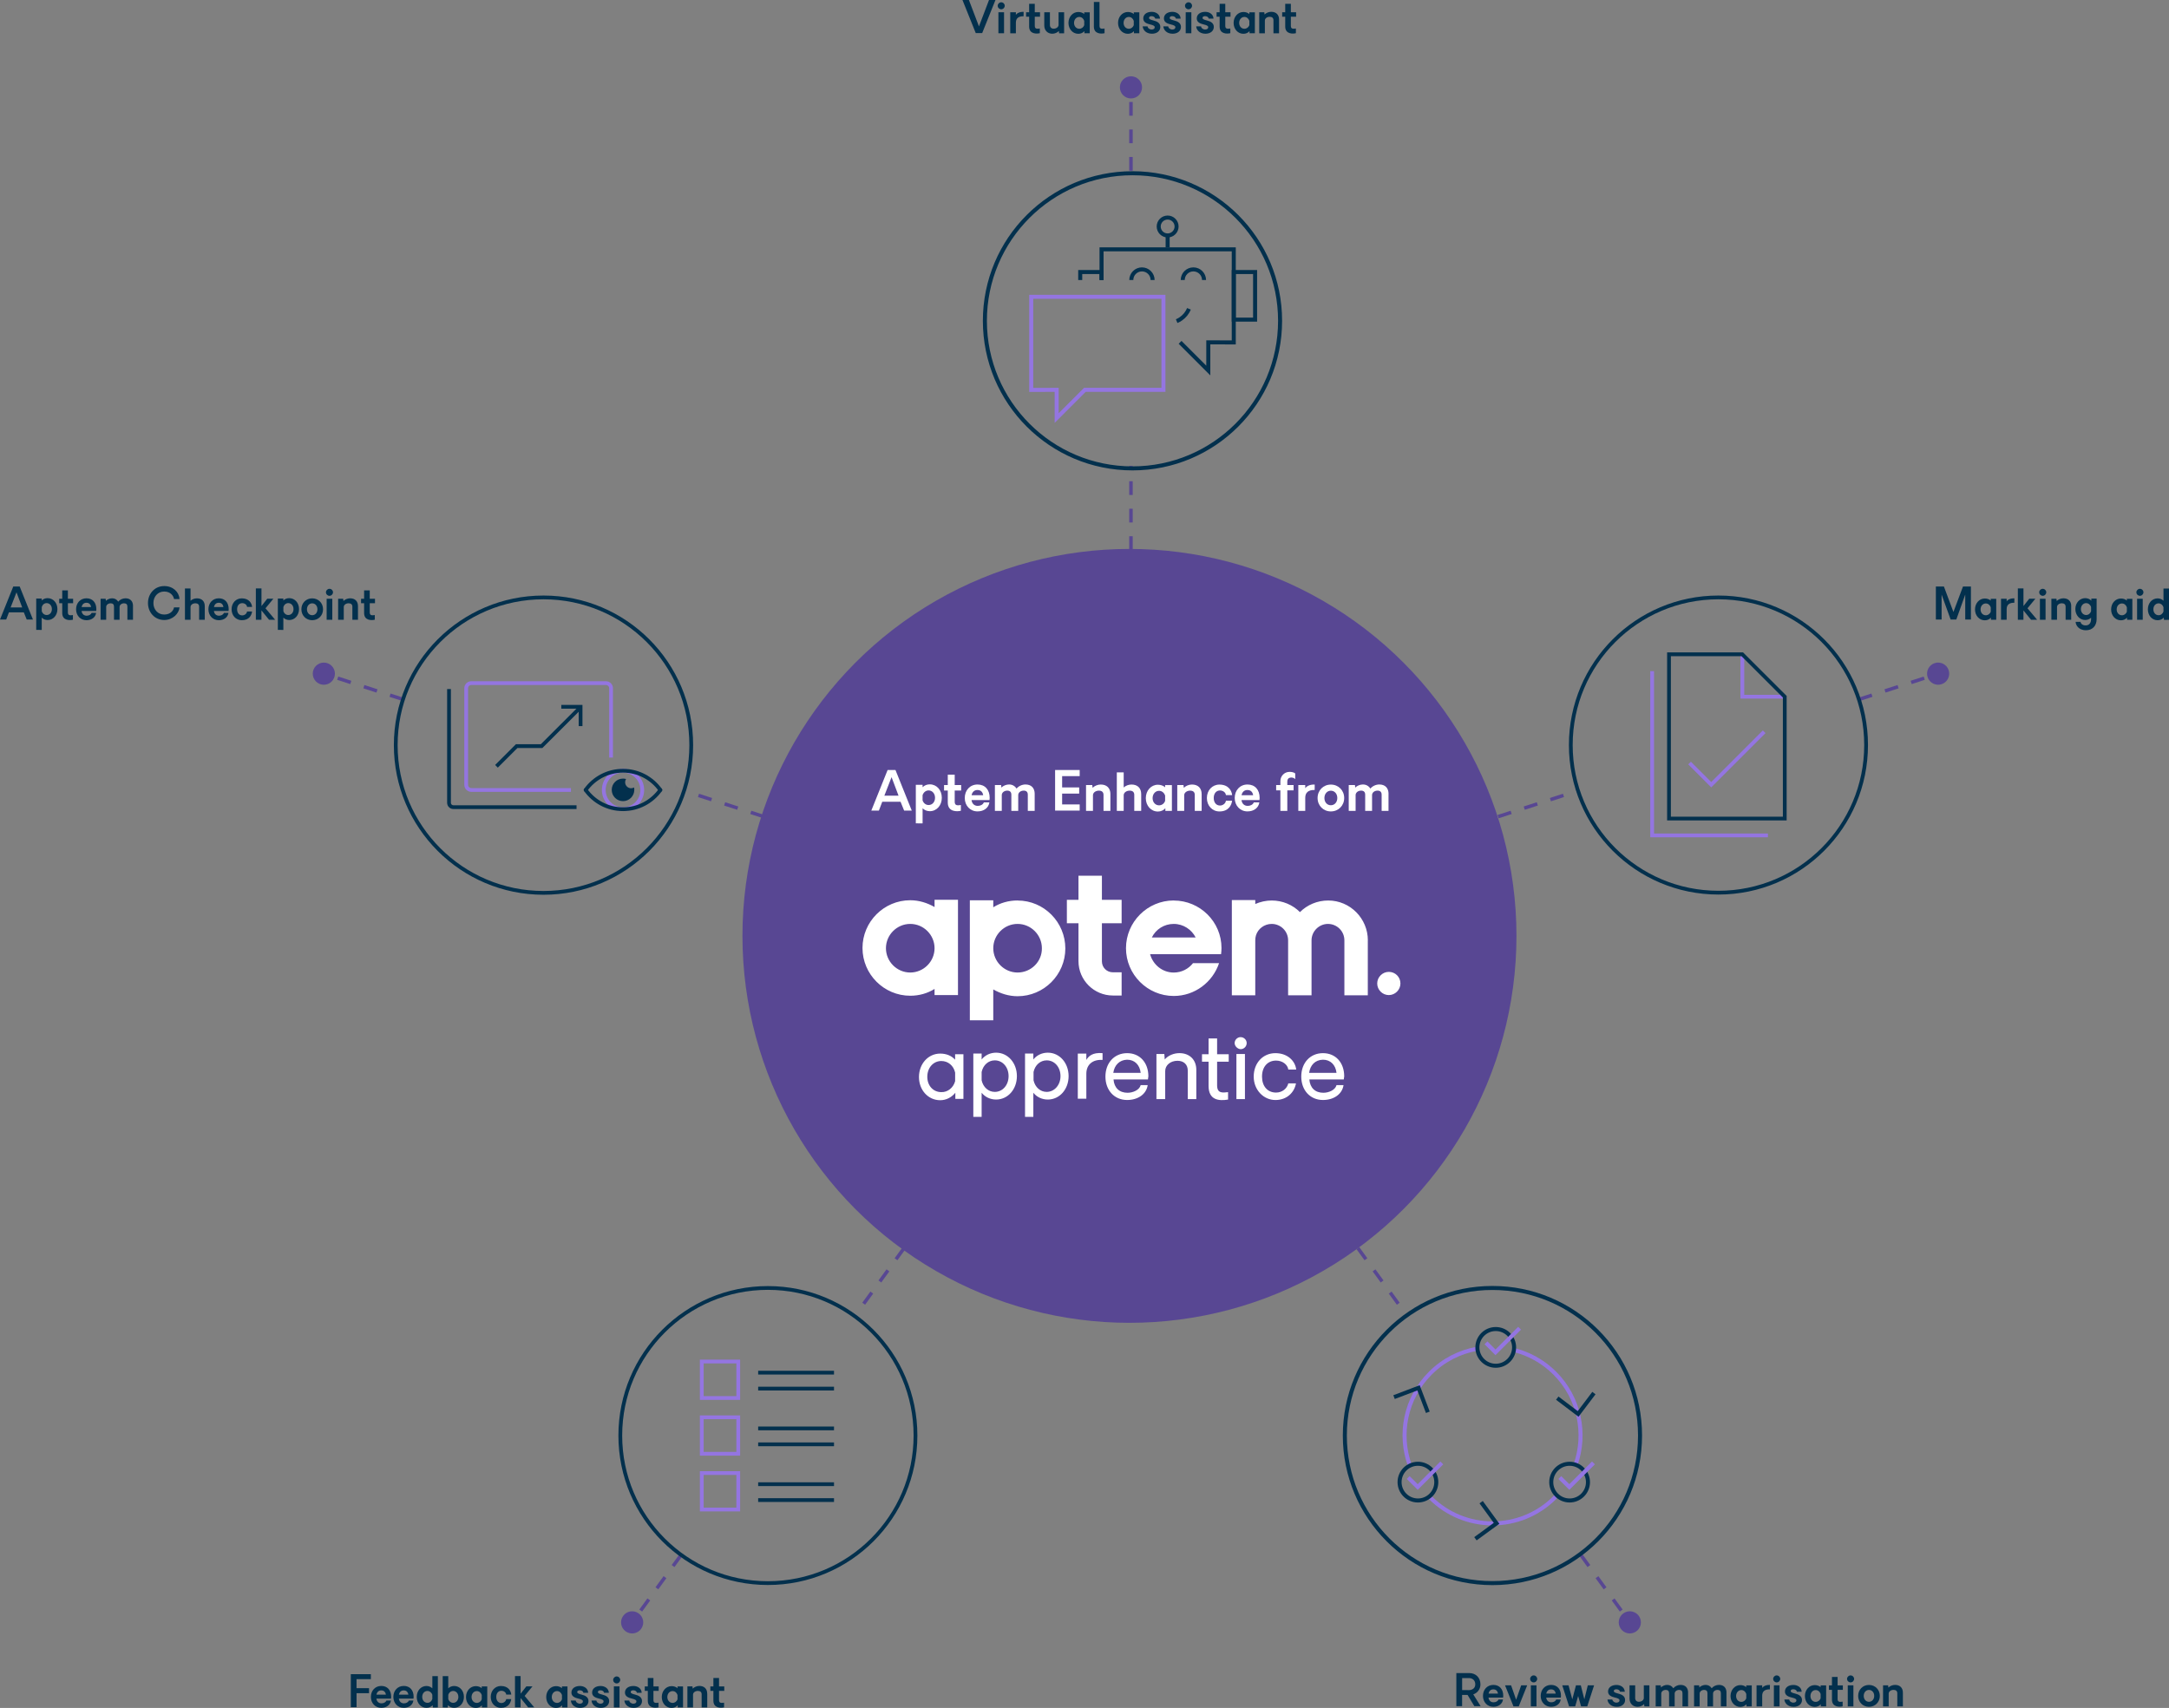 <svg xmlns="http://www.w3.org/2000/svg" id="_6._UNIQUE_FEATURES_DIAGRAM" viewBox="0 0 861.14 678.21"><rect x="0" y="0" width="861.14" height="678.21" fill="#808080" stroke="none"/><g style="isolation:isolate;"><path d="M389.95,13.13h-2.56l-5.27-13.13h2.56l3.99,10.48,3.99-10.48h2.56l-5.27,13.13Z" style="fill:#03304d;"></path><path d="M396.11,2.29c0-.75.63-1.38,1.4-1.38s1.4.63,1.4,1.38-.63,1.4-1.4,1.4-1.4-.63-1.4-1.4ZM398.63,4.86v8.35h-2.24V4.87h2.24Z" style="fill:#03304d;"></path><path d="M406.4,4.71l-.02,1.75c-2.03-.04-3.05.8-3.05,2.54v4.22h-2.24V4.87h2.24v1.03c.47-.7,1.54-1.24,3.06-1.19h0Z" style="fill:#03304d;"></path><path d="M412.83,11.32v1.86c-1.17.3-4.24.44-4.24-2.64v-3.9h-1.21v-1.77h1.21V1.52h2.24v3.34h2.08v1.77h-2.08v3.66c0,1.37,1.09,1.14,2,1.03Z" style="fill:#03304d;"></path><path d="M422.49,13.23h-2l-.11-.91c-.63.65-1.63,1.07-2.61,1.07-1.86,0-3.17-1.35-3.17-3.24v-5.29h2.24v5.02c0,.95.56,1.51,1.49,1.51,1.08,0,1.94-.67,1.94-1.51v-5.02h2.21v8.37h.01Z" style="fill:#03304d;"></path><path d="M432.65,13.21h-2.12v-.84c-.61.68-1.47,1.05-2.42,1.05-2.21,0-3.9-1.87-3.9-4.32s1.7-4.34,3.9-4.34c.94,0,1.75.3,2.35.82v-.7h2.19s0,8.33,0,8.33ZM430.46,9.97v-1.7c-.31-.95-1.07-1.54-1.96-1.54-1.19,0-2.08,1.01-2.08,2.36s.89,2.33,2.08,2.33c.89,0,1.66-.56,1.96-1.45Z" style="fill:#03304d;"></path><path d="M438.53,11.32v1.86c-1.17.3-4.24.44-4.24-2.64V.77h2.24v9.52c0,1.37,1.09,1.14,2,1.03Z" style="fill:#03304d;"></path><path d="M452.32,13.21h-2.12v-.84c-.61.68-1.47,1.05-2.41,1.05-2.21,0-3.9-1.87-3.9-4.32s1.7-4.34,3.9-4.34c.94,0,1.75.3,2.35.82v-.7h2.19v8.33h-.01ZM450.13,9.97v-1.7c-.32-.95-1.07-1.54-1.96-1.54-1.19,0-2.08,1.01-2.08,2.36s.89,2.33,2.08,2.33c.89,0,1.66-.56,1.96-1.45Z" style="fill:#03304d;"></path><path d="M453.69,10.48h1.91c.1.74.88,1.28,1.7,1.24.75-.04,1.15-.35,1.15-.93s-.75-.82-1.75-1.07c-1.28-.31-2.8-.8-2.8-2.4s1.38-2.62,3.36-2.62c1.56,0,3.19.86,3.29,2.7h-1.89c-.12-.65-.72-.93-1.33-.98-.7-.04-1.14.23-1.14.68,0,.58.77.75,1.77,1.03,1.38.35,2.71.98,2.71,2.56s-1.33,2.7-3.31,2.7c-2.42,0-3.61-1.59-3.68-2.91h.01Z" style="fill:#03304d;"></path><path d="M461.89,10.48h1.91c.1.74.88,1.28,1.7,1.24.75-.04,1.15-.35,1.15-.93s-.75-.82-1.75-1.07c-1.28-.31-2.8-.8-2.8-2.4s1.38-2.62,3.36-2.62c1.56,0,3.19.86,3.29,2.7h-1.89c-.12-.65-.72-.93-1.33-.98-.7-.04-1.14.23-1.14.68,0,.58.77.75,1.77,1.03,1.38.35,2.71.98,2.71,2.56s-1.33,2.7-3.31,2.7c-2.42,0-3.61-1.59-3.68-2.91h.01Z" style="fill:#03304d;"></path><path d="M470.47,2.29c0-.75.63-1.38,1.4-1.38s1.4.63,1.4,1.38-.63,1.4-1.4,1.4-1.4-.63-1.4-1.4ZM472.99,4.86v8.35h-2.24V4.87h2.24Z" style="fill:#03304d;"></path><path d="M474.93,10.48h1.91c.1.74.88,1.28,1.7,1.24.75-.04,1.15-.35,1.15-.93s-.75-.82-1.75-1.07c-1.28-.31-2.8-.8-2.8-2.4s1.38-2.62,3.36-2.62c1.56,0,3.19.86,3.29,2.7h-1.89c-.12-.65-.72-.93-1.33-.98-.7-.04-1.14.23-1.14.68,0,.58.77.75,1.77,1.03,1.38.35,2.71.98,2.71,2.56s-1.33,2.7-3.31,2.7c-2.42,0-3.61-1.59-3.68-2.91h.01Z" style="fill:#03304d;"></path><path d="M488.46,11.32v1.86c-1.17.3-4.24.44-4.24-2.64v-3.9h-1.21v-1.77h1.21V1.52h2.24v3.34h2.08v1.77h-2.08v3.66c0,1.37,1.08,1.14,2,1.03Z" style="fill:#03304d;"></path><path d="M498.21,13.21h-2.12v-.84c-.61.68-1.47,1.05-2.42,1.05-2.21,0-3.9-1.87-3.9-4.32s1.7-4.34,3.9-4.34c.95,0,1.75.3,2.35.82v-.7h2.19s0,8.33,0,8.33ZM496.02,9.97v-1.7c-.31-.95-1.07-1.54-1.96-1.54-1.19,0-2.08,1.01-2.08,2.36s.89,2.33,2.08,2.33c.89,0,1.66-.56,1.96-1.45Z" style="fill:#03304d;"></path><path d="M507.81,7.79v5.43h-2.22v-5.18c0-.89-.53-1.37-1.49-1.37-1.08,0-1.92.65-1.92,1.49v5.06h-2.24V4.87h2.01l.11.89c.65-.65,1.64-1.07,2.64-1.07,1.94,0,3.12,1.15,3.12,3.1h-.01Z" style="fill:#03304d;"></path><path d="M514.5,11.32v1.86c-1.17.3-4.24.44-4.24-2.64v-3.9h-1.21v-1.77h1.21V1.52h2.24v3.34h2.08v1.77h-2.08v3.66c0,1.37,1.09,1.14,2,1.03Z" style="fill:#03304d;"></path></g><circle cx="448.42" cy="371.63" r="153.65" style="fill:#584793;"></circle><path d="M404,357.57c-3.57,0-6.87.96-9.65,2.7v-2.78h-9.3v47.66h9.3v-12.26c2.87,1.65,6.17,2.7,9.65,2.7,10.44,0,18.96-8.52,18.96-18.96s-8.44-19.04-18.96-19.04v-.02ZM404,386.18c-5.3,0-9.65-4.35-9.65-9.65s4.35-9.65,9.65-9.65,9.65,4.35,9.65,9.65c.09,5.3-4.26,9.65-9.65,9.65ZM543.05,373.4v21.83h-9.3v-21.83c0-3.65-2.96-6.52-6.52-6.52s-6.52,2.96-6.52,6.52v21.83h-9.3v-21.83c0-3.65-2.96-6.52-6.52-6.52-2.87,0-5.48,1.91-6.26,4.61-.17.61-.26,1.22-.26,1.91v21.83h-9.3v-37.83h9.3v1.57c2-.87,4.26-1.39,6.52-1.39,4.35,0,8.35,1.74,11.22,4.61,2.87-2.87,6.87-4.61,11.22-4.61,8.7,0,15.74,7.13,15.74,15.83h-.02ZM371.04,360.18c-2.87-1.65-6.17-2.7-9.65-2.7-10.44,0-18.96,8.52-18.96,18.96s8.52,18.96,18.96,18.96c3.57,0,6.87-.96,9.65-2.7v2.43h9.3v-37.83h-9.3v2.87h0ZM361.39,386.18c-5.3,0-9.65-4.35-9.65-9.65s4.35-9.65,9.65-9.65,9.65,4.35,9.65,9.65-4.35,9.65-9.65,9.65ZM437.48,357.31h7.83v9.3h-7.83v15.13c0,2.43,1.91,4.35,4.35,4.35h3.48v9.22h-3.48c-7.48,0-13.65-6.09-13.65-13.65v-15.04h-4.61v-9.3h4.61v-9.57h9.3v9.57h0ZM466,357.57c-10.44,0-18.96,8.52-18.96,18.96s8.52,18.96,18.96,18.96c8.35,0,15.48-5.48,18-13.04h-10.35c-1.74,2.26-4.52,3.74-7.65,3.74-4.52,0-8.26-3.13-9.39-7.3h28.18c.09-.78.17-1.57.17-2.43,0-10.44-8.52-18.87-18.96-18.87v-.02ZM457.3,372.27c1.57-3.22,4.87-5.39,8.7-5.39s7.13,2.26,8.7,5.39h-17.4ZM556,390.53c0,2.52-2.09,4.61-4.61,4.61s-4.61-2.09-4.61-4.61,2.09-4.61,4.61-4.61,4.61,2,4.61,4.61ZM382.51,436.36h-3.22v-2.43c-1.48,1.83-3.65,2.96-6,2.96-4.78,0-8.44-4-8.44-9.22s3.65-9.3,8.44-9.3c2.43,0,4.52.87,5.91,2.43v-2.17h3.3v17.74h.01ZM379.21,429.32v-3.39c-.61-2.78-2.78-4.61-5.48-4.61-3.22,0-5.57,2.7-5.57,6.26s2.35,6.09,5.57,6.09c2.52.09,4.78-1.74,5.48-4.35ZM403.73,427.32c0,5.22-3.57,9.3-8.26,9.3-2.26,0-4.35-.96-5.74-2.7v9.57h-3.3v-25.13h3.3v2.35c1.39-1.74,3.48-2.7,5.74-2.7,4.7,0,8.26,4.09,8.26,9.3h0ZM400.43,427.32c0-3.57-2.35-6.26-5.48-6.26-2.52,0-4.61,1.83-5.22,4.61v3.3c.61,2.78,2.7,4.61,5.22,4.61,3.13,0,5.48-2.7,5.48-6.26h0ZM424.26,427.32c0,5.22-3.57,9.3-8.26,9.3-2.26,0-4.35-.96-5.74-2.7v9.57h-3.3v-25.13h3.3v2.35c1.39-1.74,3.48-2.7,5.74-2.7,4.7,0,8.26,4.09,8.26,9.3h0ZM421.04,427.32c0-3.57-2.35-6.26-5.48-6.26-2.52,0-4.61,1.83-5.22,4.61v3.3c.61,2.78,2.7,4.61,5.22,4.61,3.04,0,5.48-2.7,5.48-6.26h0ZM437.74,418.19v2.7c-3.91-.26-6.44,1.83-6.44,5.48v9.91h-3.39v-17.91h3.39v2.52c.87-1.48,2.43-3.04,6.44-2.7ZM455.74,428.63h-13.65c.26,3.39,2.35,5.3,5.57,5.3,2.09,0,4.7-1.04,5.22-3.04h2.78c-.52,3.57-3.83,5.91-8.17,5.91-5.04,0-8.61-3.83-8.61-9.3s3.57-9.3,8.61-9.3,8.44,3.74,8.44,9.22c-.09.35-.09.78-.17,1.22h-.02ZM442,426.02h10.87c-.35-3.13-2.35-5.22-5.39-5.22-3.04.09-5.04,2.17-5.48,5.22h0ZM474.96,424.8v11.65h-3.39v-11.31c0-2.43-1.57-3.91-4.09-3.91-2.78,0-4.87,1.74-4.87,4.09v11.13h-3.48v-17.91h3.13l.17,2.17c1.3-1.57,3.57-2.52,5.83-2.52,4,0,6.7,2.61,6.7,6.61ZM487.57,433.67v2.96c-3.57.61-7.74.26-7.74-5.39v-9.65h-2.61v-2.96h2.61v-6.26h3.39v6.26h4.61v2.96h-4.61v9.39c0,3.22,2.09,2.96,4.35,2.7h0ZM490.18,414.19c0-1.22,1.04-2.35,2.35-2.35s2.43,1.04,2.43,2.35-1.04,2.43-2.43,2.43c-1.22-.09-2.35-1.22-2.35-2.43ZM494.27,418.54v17.91h-3.39v-17.91h3.39ZM497.75,427.5c0-5.39,3.65-9.3,8.61-9.3s7.91,3.22,8.26,6.52h-3.13c-.26-2-2.35-3.57-4.87-3.57-3.39,0-5.57,2.52-5.57,6.35s2.17,6.35,5.57,6.35c2.43,0,4.35-1.57,4.87-3.65h3.04c-.61,3.48-3.48,6.61-8.17,6.61s-8.61-4-8.61-9.3h0ZM533.49,428.63h-13.65c.26,3.39,2.35,5.3,5.57,5.3,2.09,0,4.7-1.04,5.22-3.04h2.78c-.52,3.57-3.83,5.91-8.17,5.91-5.04,0-8.61-3.83-8.61-9.3s3.57-9.3,8.61-9.3,8.44,3.74,8.44,9.22c-.09.35-.09.78-.17,1.22h-.02ZM519.75,426.02h10.87c-.35-3.13-2.35-5.22-5.39-5.22-3.13.09-5.04,2.17-5.48,5.22Z" style="fill:#fff;"></path><line x1="449.02" y1="67.79" x2="449.02" y2="34.69" style="fill:none; stroke:#584793; stroke-dasharray:5.46 5.46; stroke-miterlimit:10; stroke-width:1.38px;"></line><line x1="449.02" y1="218.39" x2="449.02" y2="184.99" style="fill:none; stroke:#584793; stroke-dasharray:5.46 5.46; stroke-miterlimit:10; stroke-width:1.38px;"></line><circle cx="449.02" cy="34.69" r="4.4" style="fill:#584793;"></circle><line x1="160.05" y1="277.74" x2="128.57" y2="267.51" style="fill:none; stroke:#584793; stroke-dasharray:5.46 5.46; stroke-miterlimit:10; stroke-width:1.38px;"></line><line x1="303.28" y1="324.28" x2="271.51" y2="313.96" style="fill:none; stroke:#584793; stroke-dasharray:5.46 5.46; stroke-miterlimit:10; stroke-width:1.38px;"></line><circle cx="128.57" cy="267.51" r="4.4" style="fill:#584793;"></circle><line x1="738" y1="277.74" x2="769.48" y2="267.51" style="fill:none; stroke:#584793; stroke-dasharray:5.46 5.46; stroke-miterlimit:10; stroke-width:1.38px;"></line><line x1="594.77" y1="324.28" x2="626.53" y2="313.96" style="fill:none; stroke:#584793; stroke-dasharray:5.46 5.46; stroke-miterlimit:10; stroke-width:1.38px;"></line><circle cx="769.48" cy="267.5" r="4.4" transform="translate(-45 250.88) rotate(-18)" style="fill:#584793;"></circle><line x1="270.43" y1="617.45" x2="250.97" y2="644.23" style="fill:none; stroke:#584793; stroke-dasharray:5.46 5.46; stroke-miterlimit:10; stroke-width:1.38px;"></line><line x1="358.95" y1="495.61" x2="339.32" y2="522.63" style="fill:none; stroke:#584793; stroke-dasharray:5.46 5.46; stroke-miterlimit:10; stroke-width:1.38px;"></line><circle cx="250.98" cy="644.23" r="4.4" transform="translate(-417.74 468.61) rotate(-54)" style="fill:#584793;"></circle><line x1="627.62" y1="617.45" x2="647.07" y2="644.23" style="fill:none; stroke:#584793; stroke-dasharray:5.46 5.46; stroke-miterlimit:10; stroke-width:1.38px;"></line><line x1="539.1" y1="495.61" x2="558.73" y2="522.63" style="fill:none; stroke:#584793; stroke-dasharray:5.46 5.46; stroke-miterlimit:10; stroke-width:1.38px;"></line><circle cx="647.07" cy="644.23" r="4.4" style="fill:#584793;"></circle><g style="isolation:isolate;"><path d="M585.34,677.5l-2.68-4.45h-2.17v4.45h-2.29v-13.13h5.23c2.21,0,4.34,1.56,4.34,4.48,0,2.05-1.35,3.48-2.85,3.97l2.91,4.67h-2.49ZM585.71,668.82c0-1.73-1.28-2.47-2.5-2.47h-2.71v4.76l2.73.02c.96,0,2.49-.51,2.49-2.31h0Z" style="fill:#03304d;"></path><path d="M596.77,674.1h-5.81c.16,1.17.91,1.87,2.01,1.87.86,0,1.68-.38,1.96-1.12h1.8c-.26,1.77-1.77,2.91-3.83,2.91-2.38,0-4.13-1.84-4.13-4.34s1.7-4.36,4.13-4.36,3.92,1.7,3.92,4.32c0,.25-.02.47-.05.72h0ZM590.98,672.52h3.75c-.17-1.08-.8-1.68-1.84-1.68s-1.68.61-1.91,1.68Z" style="fill:#03304d;"></path><path d="M602.96,677.59h-2.08l-3.34-8.35h2.4l2,5.71,2-5.71h2.38l-3.34,8.35h-.02Z" style="fill:#03304d;"></path><path d="M607.5,666.67c0-.75.63-1.38,1.4-1.38s1.4.63,1.4,1.38-.63,1.4-1.4,1.4-1.4-.63-1.4-1.4ZM610.02,669.24v8.35h-2.24v-8.35h2.24Z" style="fill:#03304d;"></path><path d="M619.69,674.1h-5.81c.16,1.17.91,1.87,2.01,1.87.86,0,1.68-.38,1.96-1.12h1.8c-.26,1.77-1.77,2.91-3.83,2.91-2.38,0-4.13-1.84-4.13-4.34s1.7-4.36,4.13-4.36,3.92,1.7,3.92,4.32c0,.25-.02.47-.05.72h0ZM613.9,672.52h3.75c-.17-1.08-.81-1.68-1.84-1.68s-1.68.61-1.91,1.68Z" style="fill:#03304d;"></path><path d="M630.16,677.59h-2.43l-1.17-4.1-1.17,4.1h-2.43l-2.71-8.35h2.5l1.49,5.55,1.45-5.55h1.93l1.4,5.55,1.37-5.55h2.5l-2.71,8.35h-.02Z" style="fill:#03304d;"></path><path d="M638.21,674.86h1.91c.11.74.88,1.28,1.7,1.24.75-.04,1.16-.35,1.16-.93s-.75-.82-1.75-1.07c-1.28-.31-2.8-.8-2.8-2.4s1.38-2.62,3.36-2.62c1.56,0,3.19.86,3.29,2.7h-1.89c-.12-.65-.72-.93-1.33-.98-.7-.04-1.14.23-1.14.68,0,.58.77.75,1.77,1.03,1.38.35,2.71.98,2.71,2.56s-1.33,2.7-3.31,2.7c-2.42,0-3.61-1.59-3.68-2.91h0Z" style="fill:#03304d;"></path><path d="M654.85,677.6h-2l-.11-.91c-.63.65-1.63,1.07-2.61,1.07-1.86,0-3.17-1.35-3.17-3.24v-5.29h2.24v5.02c0,.95.56,1.51,1.49,1.51,1.08,0,1.94-.67,1.94-1.51v-5.02h2.21v8.37h0Z" style="fill:#03304d;"></path><path d="M670.2,672.11v5.48h-2.22v-5.23c0-.86-.46-1.31-1.31-1.31-1.01,0-1.79.63-1.79,1.45v5.09h-2.22v-5.23c0-.86-.46-1.31-1.31-1.31-1.01,0-1.79.65-1.79,1.45v5.09h-2.22v-8.35h2.01l.09.82c.59-.59,1.56-1,2.47-1,1.05,0,1.86.46,2.43,1.33.67-.81,1.77-1.33,2.89-1.33,1.87,0,2.98,1.14,2.98,3.04h-.01Z" style="fill:#03304d;"></path><path d="M685.44,672.11v5.48h-2.22v-5.23c0-.86-.46-1.31-1.31-1.31-1.02,0-1.79.63-1.79,1.45v5.09h-2.22v-5.23c0-.86-.46-1.31-1.31-1.31-1.01,0-1.79.65-1.79,1.45v5.09h-2.22v-8.35h2.01l.09.82c.59-.59,1.56-1,2.47-1,1.05,0,1.86.46,2.43,1.33.66-.81,1.77-1.33,2.89-1.33,1.87,0,2.98,1.14,2.98,3.04h-.01Z" style="fill:#03304d;"></path><path d="M695.5,677.59h-2.12v-.84c-.61.68-1.47,1.05-2.42,1.05-2.21,0-3.9-1.87-3.9-4.32s1.7-4.34,3.9-4.34c.94,0,1.75.3,2.34.82v-.7h2.19v8.33h0ZM693.31,674.35v-1.7c-.31-.95-1.07-1.54-1.96-1.54-1.19,0-2.08,1.01-2.08,2.36s.89,2.33,2.08,2.33c.89,0,1.66-.56,1.96-1.45Z" style="fill:#03304d;"></path><path d="M702.7,669.08l-.02,1.75c-2.03-.04-3.05.8-3.05,2.54v4.22h-2.24v-8.35h2.24v1.03c.47-.7,1.54-1.24,3.06-1.19h.01Z" style="fill:#03304d;"></path><path d="M703.99,666.67c0-.75.63-1.38,1.4-1.38s1.4.63,1.4,1.38-.63,1.4-1.4,1.4-1.4-.63-1.4-1.4ZM706.51,669.24v8.35h-2.24v-8.35h2.24Z" style="fill:#03304d;"></path><path d="M708.45,674.86h1.91c.1.74.88,1.28,1.7,1.24.75-.04,1.15-.35,1.15-.93s-.75-.82-1.75-1.07c-1.28-.31-2.8-.8-2.8-2.4s1.38-2.62,3.36-2.62c1.56,0,3.19.86,3.29,2.7h-1.89c-.12-.65-.72-.93-1.33-.98-.7-.04-1.14.23-1.14.68,0,.58.77.75,1.77,1.03,1.38.35,2.71.98,2.71,2.56s-1.33,2.7-3.31,2.7c-2.42,0-3.61-1.59-3.68-2.91h.01Z" style="fill:#03304d;"></path><path d="M725.02,677.59h-2.12v-.84c-.61.68-1.47,1.05-2.41,1.05-2.21,0-3.9-1.87-3.9-4.32s1.7-4.34,3.9-4.34c.94,0,1.75.3,2.34.82v-.7h2.19v8.33h0ZM722.83,674.35v-1.7c-.32-.95-1.07-1.54-1.96-1.54-1.19,0-2.08,1.01-2.08,2.36s.89,2.33,2.08,2.33c.89,0,1.66-.56,1.96-1.45Z" style="fill:#03304d;"></path><path d="M731.57,675.7v1.86c-1.17.3-4.24.44-4.24-2.64v-3.9h-1.21v-1.77h1.21v-3.34h2.24v3.34h2.08v1.77h-2.08v3.66c0,1.37,1.08,1.14,2,1.03h0Z" style="fill:#03304d;"></path><path d="M733.32,666.67c0-.75.63-1.38,1.4-1.38s1.4.63,1.4,1.38-.63,1.4-1.4,1.4-1.4-.63-1.4-1.4ZM735.84,669.24v8.35h-2.24v-8.35h2.24Z" style="fill:#03304d;"></path><path d="M737.73,673.42c0-2.47,1.84-4.34,4.29-4.34s4.31,1.87,4.31,4.34-1.85,4.34-4.31,4.34-4.29-1.87-4.29-4.34ZM744.1,673.42c0-1.37-.89-2.36-2.08-2.36s-2.08,1-2.08,2.36.88,2.35,2.08,2.35,2.08-1,2.08-2.35Z" style="fill:#03304d;"></path><path d="M755.49,672.16v5.43h-2.22v-5.18c0-.89-.52-1.37-1.49-1.37-1.09,0-1.93.65-1.93,1.49v5.06h-2.24v-8.35h2.01l.11.89c.65-.65,1.65-1.07,2.64-1.07,1.94,0,3.12,1.15,3.12,3.1h0Z" style="fill:#03304d;"></path></g><g style="isolation:isolate;"><path d="M141.56,670.35h4.95v2h-4.95v5.57h-2.28v-13.13h7.96v1.98h-5.69v3.59h0Z" style="fill:#03304d;"></path><path d="M155.25,674.51h-5.81c.16,1.17.91,1.87,2.01,1.87.86,0,1.68-.38,1.96-1.12h1.8c-.26,1.77-1.77,2.91-3.83,2.91-2.38,0-4.13-1.84-4.13-4.34s1.7-4.36,4.13-4.36,3.92,1.7,3.92,4.32c0,.25-.02.47-.05.72h0ZM149.46,672.93h3.75c-.17-1.08-.81-1.68-1.84-1.68s-1.68.61-1.91,1.68Z" style="fill:#03304d;"></path><path d="M164.17,674.51h-5.81c.16,1.17.91,1.87,2.01,1.87.86,0,1.68-.38,1.96-1.12h1.8c-.26,1.77-1.77,2.91-3.83,2.91-2.38,0-4.13-1.84-4.13-4.34s1.7-4.36,4.13-4.36,3.92,1.7,3.92,4.32c0,.25-.02.47-.05.72h0ZM158.38,672.93h3.75c-.17-1.08-.81-1.68-1.84-1.68s-1.68.61-1.91,1.68Z" style="fill:#03304d;"></path><path d="M173.83,678.01l-1.98.02-.1-.89c-.63.67-1.47,1.03-2.43,1.03-2.21,0-3.87-1.87-3.87-4.34s1.66-4.34,3.87-4.34c.89,0,1.7.33,2.33.93v-4.85h2.19v12.44h-.01ZM171.64,674.67v-1.68c-.3-.93-1.07-1.52-1.93-1.52-1.21,0-2.08,1-2.08,2.36s.88,2.35,2.08,2.35c.88,0,1.63-.58,1.93-1.51h0Z" style="fill:#03304d;"></path><path d="M184.19,673.83c0,2.47-1.66,4.34-3.89,4.34-.98,0-1.82-.37-2.47-1.05l-.07.91-2-.02v-12.44h2.21v4.85c.63-.61,1.44-.93,2.33-.93,2.22,0,3.89,1.85,3.89,4.34ZM181.98,673.83c0-1.37-.88-2.36-2.06-2.36-.89,0-1.66.61-1.94,1.54v1.65c.26.91,1.05,1.52,1.94,1.52,1.19,0,2.06-1,2.06-2.35h0Z" style="fill:#03304d;"></path><path d="M193.45,678h-2.12v-.84c-.61.68-1.47,1.05-2.42,1.05-2.21,0-3.9-1.87-3.9-4.32s1.7-4.34,3.9-4.34c.94,0,1.75.3,2.35.82v-.7h2.19v8.33h0ZM191.26,674.76v-1.7c-.31-.95-1.07-1.54-1.96-1.54-1.19,0-2.08,1.01-2.08,2.36s.89,2.33,2.08,2.33c.89,0,1.66-.56,1.96-1.45Z" style="fill:#03304d;"></path><path d="M194.83,673.83c0-2.49,1.73-4.34,4.04-4.34,3.01,0,3.99,2.06,4.11,3.41h-2.01c-.05-.84-.91-1.5-1.91-1.5-1.23,0-2.03.96-2.03,2.43s.81,2.43,2.03,2.43c.94,0,1.82-.7,1.91-1.56h2c-.18,1.45-1.12,3.47-4.08,3.47-2.33,0-4.06-1.86-4.06-4.34h0Z" style="fill:#03304d;"></path><path d="M204.47,665.55h2.22v7l2.29-2.91h2.43l-3.12,3.8,3.82,4.55h-2.42l-3.01-3.71v3.71h-2.22v-12.44h0Z" style="fill:#03304d;"></path><path d="M225.3,678h-2.12v-.84c-.61.68-1.47,1.05-2.42,1.05-2.21,0-3.9-1.87-3.9-4.32s1.7-4.34,3.9-4.34c.94,0,1.75.3,2.35.82v-.7h2.19v8.33h0ZM223.11,674.76v-1.7c-.31-.95-1.07-1.54-1.96-1.54-1.19,0-2.08,1.01-2.08,2.36s.89,2.33,2.08,2.33c.89,0,1.66-.56,1.96-1.45Z" style="fill:#03304d;"></path><path d="M226.66,675.27h1.91c.1.74.88,1.28,1.7,1.24.75-.04,1.15-.35,1.15-.93s-.75-.82-1.75-1.07c-1.28-.31-2.8-.8-2.8-2.4s1.38-2.62,3.36-2.62c1.56,0,3.19.86,3.29,2.7h-1.89c-.12-.65-.72-.93-1.33-.98-.7-.04-1.14.23-1.14.68,0,.58.77.75,1.77,1.03,1.38.35,2.71.98,2.71,2.56s-1.33,2.7-3.31,2.7c-2.42,0-3.61-1.59-3.68-2.91h0Z" style="fill:#03304d;"></path><path d="M234.87,675.27h1.91c.1.74.88,1.28,1.7,1.24.75-.04,1.15-.35,1.15-.93s-.75-.82-1.75-1.07c-1.28-.31-2.8-.8-2.8-2.4s1.38-2.62,3.36-2.62c1.56,0,3.19.86,3.29,2.7h-1.89c-.12-.65-.72-.93-1.33-.98-.7-.04-1.14.23-1.14.68,0,.58.77.75,1.77,1.03,1.38.35,2.71.98,2.71,2.56s-1.33,2.7-3.31,2.7c-2.42,0-3.61-1.59-3.68-2.91h0Z" style="fill:#03304d;"></path><path d="M243.44,667.08c0-.75.63-1.38,1.4-1.38s1.4.63,1.4,1.38-.63,1.4-1.4,1.4-1.4-.63-1.4-1.4ZM245.96,669.65v8.35h-2.24v-8.35h2.24Z" style="fill:#03304d;"></path><path d="M247.91,675.27h1.91c.1.74.88,1.28,1.7,1.24.75-.04,1.15-.35,1.15-.93s-.75-.82-1.75-1.07c-1.28-.31-2.8-.8-2.8-2.4s1.38-2.62,3.36-2.62c1.56,0,3.19.86,3.29,2.7h-1.89c-.12-.65-.72-.93-1.33-.98-.7-.04-1.14.23-1.14.68,0,.58.77.75,1.77,1.03,1.38.35,2.71.98,2.71,2.56s-1.33,2.7-3.31,2.7c-2.42,0-3.61-1.59-3.68-2.91h0Z" style="fill:#03304d;"></path><path d="M261.43,676.11v1.86c-1.17.3-4.24.44-4.24-2.64v-3.9h-1.21v-1.77h1.21v-3.34h2.24v3.34h2.08v1.77h-2.08v3.66c0,1.37,1.09,1.14,2,1.03h0Z" style="fill:#03304d;"></path><path d="M271.18,678h-2.12v-.84c-.61.68-1.47,1.05-2.42,1.05-2.21,0-3.9-1.87-3.9-4.32s1.7-4.34,3.9-4.34c.94,0,1.75.3,2.35.82v-.7h2.19v8.33h0ZM268.99,674.76v-1.7c-.31-.95-1.07-1.54-1.96-1.54-1.19,0-2.08,1.01-2.08,2.36s.89,2.33,2.08,2.33c.89,0,1.66-.56,1.96-1.45Z" style="fill:#03304d;"></path><path d="M280.79,672.57v5.43h-2.22v-5.18c0-.89-.52-1.37-1.49-1.37-1.08,0-1.93.65-1.93,1.49v5.06h-2.24v-8.35h2.01l.1.89c.65-.65,1.65-1.07,2.64-1.07,1.94,0,3.12,1.15,3.12,3.1h0Z" style="fill:#03304d;"></path><path d="M287.47,676.11v1.86c-1.17.3-4.24.44-4.24-2.64v-3.9h-1.21v-1.77h1.21v-3.34h2.24v3.34h2.08v1.77h-2.08v3.66c0,1.37,1.09,1.14,2,1.03h0Z" style="fill:#03304d;"></path></g><g style="isolation:isolate;"><path d="M3.54,243.17l-1.08,2.85H0l5.27-13.13h2.54l5.27,13.13h-2.47l-1.15-2.85H3.54ZM6.55,235.21l-2.33,5.99h4.59l-2.26-5.99Z" style="fill:#03304d;"></path><path d="M22.79,241.87c0,2.47-1.66,4.34-3.89,4.34-.89,0-1.72-.33-2.33-.95v4.88l-2.19-.02v-12.44h2.19v.77c.61-.61,1.42-.93,2.33-.93,2.22,0,3.89,1.86,3.89,4.34h0ZM20.6,241.87c0-1.37-.89-2.38-2.08-2.38-.89,0-1.66.63-1.94,1.56v1.63c.28.93,1.05,1.54,1.94,1.54,1.19,0,2.08-.98,2.08-2.34h0Z" style="fill:#03304d;"></path><path d="M28.95,244.22v1.86c-1.17.3-4.24.44-4.24-2.64v-3.9h-1.21v-1.77h1.21v-3.34h2.24v3.34h2.08v1.77h-2.08v3.66c0,1.37,1.09,1.14,2,1.03h0Z" style="fill:#03304d;"></path><path d="M38.2,242.62h-5.81c.16,1.17.91,1.87,2.01,1.87.86,0,1.68-.38,1.96-1.12h1.8c-.26,1.77-1.77,2.91-3.83,2.91-2.38,0-4.13-1.84-4.13-4.34s1.7-4.36,4.13-4.36,3.92,1.7,3.92,4.32c0,.25-.02.47-.05.72h0ZM32.41,241.04h3.75c-.17-1.08-.81-1.68-1.84-1.68s-1.68.61-1.91,1.68Z" style="fill:#03304d;"></path><path d="M52.8,240.63v5.48h-2.22v-5.23c0-.86-.46-1.31-1.31-1.31-1.02,0-1.79.63-1.79,1.45v5.09h-2.22v-5.23c0-.86-.46-1.31-1.31-1.31-1.02,0-1.79.65-1.79,1.45v5.09h-2.22v-8.35h2.01l.09.82c.6-.59,1.56-1,2.47-1,1.05,0,1.86.46,2.43,1.33.67-.81,1.77-1.33,2.89-1.33,1.87,0,2.98,1.14,2.98,3.04h0Z" style="fill:#03304d;"></path><path d="M58.75,239.46c0-3.73,2.66-6.74,6.46-6.74,3.54,0,5.88,2.4,6.07,5.16h-2.19c-.18-1.21-1.35-2.99-3.89-2.99s-4.29,2.01-4.29,4.57,1.73,4.57,4.29,4.57,3.71-1.71,3.89-2.85h2.19c-.21,2.42-2.66,5.02-6.07,5.02-3.78,0-6.46-3.01-6.46-6.74Z" style="fill:#03304d;"></path><path d="M81.3,240.68v5.43h-2.24v-5.18c0-.89-.51-1.37-1.47-1.37-1.1,0-1.94.65-1.94,1.49v5.06h-2.22v-12.44h2.22v4.88c.63-.59,1.59-.96,2.52-.96,1.96,0,3.13,1.15,3.13,3.1h0Z" style="fill:#03304d;"></path><path d="M90.74,242.62h-5.81c.16,1.17.91,1.87,2.01,1.87.86,0,1.68-.38,1.96-1.12h1.8c-.26,1.77-1.77,2.91-3.83,2.91-2.38,0-4.13-1.84-4.13-4.34s1.7-4.36,4.13-4.36,3.92,1.7,3.92,4.32c0,.25-.02.47-.05.72h0ZM84.95,241.04h3.75c-.17-1.08-.81-1.68-1.84-1.68s-1.68.61-1.91,1.68Z" style="fill:#03304d;"></path><path d="M91.94,241.94c0-2.49,1.73-4.34,4.04-4.34,3.01,0,3.99,2.06,4.11,3.41h-2.01c-.05-.84-.91-1.5-1.91-1.5-1.23,0-2.03.96-2.03,2.43s.81,2.43,2.03,2.43c.94,0,1.82-.7,1.91-1.56h2c-.17,1.45-1.12,3.47-4.08,3.47-2.33,0-4.06-1.86-4.06-4.34Z" style="fill:#03304d;"></path><path d="M101.59,233.66h2.22v7l2.29-2.91h2.43l-3.12,3.8,3.82,4.55h-2.42l-3.01-3.71v3.71h-2.22v-12.44h.01Z" style="fill:#03304d;"></path><path d="M118.72,241.87c0,2.47-1.66,4.34-3.89,4.34-.89,0-1.72-.33-2.33-.95v4.88l-2.19-.02v-12.44h2.19v.77c.61-.61,1.42-.93,2.33-.93,2.22,0,3.89,1.86,3.89,4.34h0ZM116.53,241.87c0-1.37-.89-2.38-2.08-2.38-.89,0-1.66.63-1.94,1.56v1.63c.28.93,1.05,1.54,1.94,1.54,1.19,0,2.08-.98,2.08-2.34h0Z" style="fill:#03304d;"></path><path d="M119.66,241.94c0-2.47,1.84-4.34,4.29-4.34s4.31,1.87,4.31,4.34-1.86,4.34-4.31,4.34-4.29-1.87-4.29-4.34ZM126.03,241.94c0-1.37-.89-2.36-2.08-2.36s-2.08,1-2.08,2.36.88,2.35,2.08,2.35,2.08-1,2.08-2.35Z" style="fill:#03304d;"></path><path d="M129.41,235.19c0-.75.63-1.38,1.4-1.38s1.4.63,1.4,1.38-.63,1.4-1.4,1.4-1.4-.63-1.4-1.4ZM131.93,237.76v8.35h-2.24v-8.35h2.24Z" style="fill:#03304d;"></path><path d="M142.12,240.68v5.43h-2.22v-5.18c0-.89-.52-1.37-1.49-1.37-1.08,0-1.93.65-1.93,1.49v5.06h-2.24v-8.35h2.01l.11.89c.65-.65,1.65-1.07,2.64-1.07,1.94,0,3.12,1.15,3.12,3.1h0Z" style="fill:#03304d;"></path><path d="M148.8,244.22v1.86c-1.17.3-4.24.44-4.24-2.64v-3.9h-1.21v-1.77h1.21v-3.34h2.24v3.34h2.08v1.77h-2.08v3.66c0,1.37,1.09,1.14,2,1.03h0Z" style="fill:#03304d;"></path></g><g style="isolation:isolate;"><path d="M782.5,246.02h-2.26v-9.91l-3.55,9.91h-2.24l-3.59-9.91v9.91h-2.28v-13.13h3.19l3.78,10.12,3.8-10.12h3.15v13.13Z" style="fill:#03304d;"></path><path d="M792.56,246.11h-2.12v-.84c-.61.68-1.47,1.05-2.42,1.05-2.21,0-3.9-1.87-3.9-4.32s1.7-4.34,3.9-4.34c.94,0,1.75.3,2.34.82v-.7h2.19v8.33h0ZM790.37,242.87v-1.7c-.31-.95-1.07-1.54-1.96-1.54-1.19,0-2.08,1.01-2.08,2.36s.89,2.33,2.08,2.33c.89,0,1.66-.56,1.96-1.45h0Z" style="fill:#03304d;"></path><path d="M799.76,237.6l-.02,1.75c-2.03-.04-3.05.8-3.05,2.54v4.22h-2.24v-8.35h2.24v1.03c.47-.7,1.54-1.24,3.06-1.19h.01Z" style="fill:#03304d;"></path><path d="M801.14,233.66h2.22v7l2.29-2.91h2.43l-3.12,3.8,3.82,4.55h-2.42l-3.01-3.71v3.71h-2.22v-12.44h.01Z" style="fill:#03304d;"></path><path d="M809.61,235.19c0-.75.63-1.38,1.4-1.38s1.4.63,1.4,1.38-.63,1.4-1.4,1.4-1.4-.63-1.4-1.4ZM812.13,237.76v8.35h-2.24v-8.35h2.24Z" style="fill:#03304d;"></path><path d="M822.31,240.68v5.43h-2.22v-5.18c0-.89-.53-1.37-1.49-1.37-1.08,0-1.92.65-1.92,1.49v5.06h-2.24v-8.35h2.01l.11.89c.65-.65,1.64-1.07,2.64-1.07,1.94,0,3.12,1.15,3.12,3.1h-.01Z" style="fill:#03304d;"></path><path d="M832.41,245.86c0,2.66-1.68,4.41-4.22,4.41-3.12,0-4.11-2.24-4.11-3.33h1.94c.09.8.98,1.49,2.22,1.4,1.24-.09,1.96-1,1.96-2.52v-.53c-.56.56-1.43.91-2.34.91-2.19,0-3.89-1.91-3.9-4.34-.02-2.43,1.72-4.34,3.9-4.34.98,0,1.84.35,2.43,1l.02-.82h2.1v8.16ZM830.2,242.74v-1.7c-.3-.93-1.08-1.54-1.96-1.54-1.17,0-2.08,1.03-2.08,2.36s.91,2.36,2.08,2.36c.89,0,1.66-.59,1.96-1.49h0Z" style="fill:#03304d;"></path><path d="M846.6,246.11h-2.12v-.84c-.61.68-1.47,1.05-2.42,1.05-2.21,0-3.9-1.87-3.9-4.32s1.7-4.34,3.9-4.34c.94,0,1.75.3,2.34.82v-.7h2.19v8.33h0ZM844.41,242.87v-1.7c-.31-.95-1.07-1.54-1.96-1.54-1.19,0-2.08,1.01-2.08,2.36s.89,2.33,2.08,2.33c.89,0,1.66-.56,1.96-1.45h0Z" style="fill:#03304d;"></path><path d="M848.19,235.19c0-.75.63-1.38,1.4-1.38s1.4.63,1.4,1.38-.63,1.4-1.4,1.4-1.4-.63-1.4-1.4ZM850.71,237.76v8.35h-2.24v-8.35h2.24Z" style="fill:#03304d;"></path><path d="M861.13,246.13l-1.98.02-.1-.89c-.63.67-1.47,1.03-2.43,1.03-2.21,0-3.87-1.87-3.87-4.34s1.66-4.34,3.87-4.34c.89,0,1.7.33,2.33.93v-4.85h2.19v12.44h-.01ZM858.94,242.79v-1.68c-.3-.93-1.07-1.52-1.92-1.52-1.21,0-2.08,1-2.08,2.36s.88,2.35,2.08,2.35c.88,0,1.63-.58,1.92-1.51h0Z" style="fill:#03304d;"></path></g><circle cx="449.62" cy="127.39" r="58.6" style="fill:none; stroke:#03304d; stroke-miterlimit:10; stroke-width:1.6px;"></circle><polyline points="437.34 111.2 437.34 99.01 489.83 99.01 489.83 135.97 479.72 135.94 479.72 147.14 468.52 135.94" style="fill:none; stroke:#03304d; stroke-miterlimit:10; stroke-width:1.6px;"></polyline><polygon points="430.72 154.8 419.52 166 419.52 154.8 409.42 154.83 409.42 117.86 461.91 117.86 461.91 154.8 430.72 154.8" style="fill:none; stroke:#9475e1; stroke-miterlimit:10; stroke-width:1.6px;"></polygon><path d="M469.57,111.2c0-2.34,1.9-4.23,4.23-4.23s4.23,1.9,4.23,4.23" style="fill:none; stroke:#03304d; stroke-miterlimit:10; stroke-width:1.6px;"></path><path d="M449.15,111.2c0-2.34,1.9-4.23,4.23-4.23s4.23,1.9,4.23,4.23" style="fill:none; stroke:#03304d; stroke-miterlimit:10; stroke-width:1.6px;"></path><path d="M472.05,122.63c-.67,1.6-1.79,3-3.28,4.02-.49.34-1.03.63-1.61.87" style="fill:none; stroke:#03304d; stroke-miterlimit:10; stroke-width:1.6px;"></path><rect x="489.83" y="108.02" width="8.47" height="18.9" style="fill:none; stroke:#03304d; stroke-miterlimit:10; stroke-width:1.6px;"></rect><polyline points="428.87 111.2 428.87 108.02 437.34 108.02 437.34 111.2" style="fill:none; stroke:#03304d; stroke-miterlimit:10; stroke-width:1.6px;"></polyline><line x1="463.58" y1="93.5" x2="463.58" y2="98.24" style="fill:none; stroke:#03304d; stroke-miterlimit:10; stroke-width:1.6px;"></line><circle cx="463.58" cy="89.94" r="3.55" style="fill:none; stroke:#03304d; stroke-miterlimit:10; stroke-width:1.6px;"></circle><circle cx="215.78" cy="295.89" r="58.66" style="fill:none; stroke:#03304d; stroke-miterlimit:10; stroke-width:1.5px;"></circle><path d="M178.27,273.61v45.17c0,.96.78,1.73,1.73,1.73h48.9" style="fill:none; stroke:#03304d; stroke-miterlimit:10; stroke-width:1.5px;"></path><path d="M226.68,313.69h-39.56c-1.12,0-2.03-.91-2.03-2.03v-38.37c0-1.12.91-2.03,2.03-2.03h53.46c1.12,0,2.03.91,2.03,2.03v27.54" style="fill:none; stroke:#9475e1; stroke-miterlimit:10; stroke-width:1.5px;"></path><polyline points="197.11 304.29 205.13 296.28 215.03 296.28 230.58 280.74" style="fill:none; stroke:#03304d; stroke-miterlimit:10; stroke-width:1.5px;"></polyline><polyline points="222.85 280.66 230.5 280.66 230.5 288.33" style="fill:none; stroke:#03304d; stroke-miterlimit:10; stroke-width:1.5px;"></polyline><circle cx="247.35" cy="313.69" r="7.64" style="fill:none; stroke:#9475e1; stroke-linecap:round; stroke-miterlimit:10; stroke-width:1.5px;"></circle><path d="M262.17,313.69c-3.3-4.62-8.71-7.64-14.83-7.64s-11.52,3.02-14.83,7.64" style="fill:none; stroke:#03304d; stroke-linecap:round; stroke-miterlimit:10; stroke-width:1.5px;"></path><path d="M232.52,313.69c3.3,4.62,8.71,7.64,14.83,7.64s11.52-3.02,14.83-7.64" style="fill:none; stroke:#03304d; stroke-linecap:round; stroke-miterlimit:10; stroke-width:1.5px;"></path><path d="M250.58,313.01c-1.33,0-2.39-1.08-2.39-2.39,0-.48.13-.91.37-1.29-.39-.1-.79-.16-1.21-.16-2.48,0-4.48,2-4.48,4.48s2.02,4.48,4.48,4.48,4.48-2.02,4.48-4.48c0-.33-.03-.64-.1-.96-.34.19-.73.31-1.17.31h.02Z" style="fill:#03304d;"></path><circle cx="304.87" cy="570.04" r="58.6" style="fill:none; stroke:#03304d; stroke-miterlimit:10; stroke-width:1.5px;"></circle><line x1="301.01" y1="545.07" x2="331.12" y2="545.07" style="fill:none; stroke:#03304d; stroke-miterlimit:10; stroke-width:1.5px;"></line><line x1="301.01" y1="551.4" x2="331.12" y2="551.4" style="fill:none; stroke:#03304d; stroke-miterlimit:10; stroke-width:1.5px;"></line><rect x="278.62" y="540.65" width="14.48" height="14.48" style="fill:none; stroke:#9475e1; stroke-miterlimit:10; stroke-width:1.5px;"></rect><line x1="301.01" y1="589.36" x2="331.12" y2="589.36" style="fill:none; stroke:#03304d; stroke-miterlimit:10; stroke-width:1.5px;"></line><line x1="301.01" y1="595.67" x2="331.12" y2="595.67" style="fill:none; stroke:#03304d; stroke-miterlimit:10; stroke-width:1.5px;"></line><rect x="278.62" y="584.94" width="14.48" height="14.48" style="fill:none; stroke:#9475e1; stroke-miterlimit:10; stroke-width:1.5px;"></rect><line x1="301.01" y1="567.21" x2="331.12" y2="567.21" style="fill:none; stroke:#03304d; stroke-miterlimit:10; stroke-width:1.5px;"></line><line x1="301.01" y1="573.53" x2="331.12" y2="573.53" style="fill:none; stroke:#03304d; stroke-miterlimit:10; stroke-width:1.5px;"></line><rect x="278.62" y="562.8" width="14.48" height="14.48" style="fill:none; stroke:#9475e1; stroke-miterlimit:10; stroke-width:1.5px;"></rect><circle cx="592.53" cy="570.04" r="58.6" style="fill:none; stroke:#03304d; stroke-miterlimit:10; stroke-width:1.6px;"></circle><path d="M559.78,582.04c-4.54-12.38-1.85-26.83,8.09-36.76,5.23-5.23,11.69-8.45,18.45-9.68" style="fill:none; stroke:#9475e1; stroke-miterlimit:10; stroke-width:1.6px;"></path><path d="M618.18,593.76c-.28.31-.58.63-.9.93-13.65,13.65-35.77,13.65-49.42,0l-.42-.42" style="fill:none; stroke:#9475e1; stroke-miterlimit:10; stroke-width:1.6px;"></path><path d="M600.98,536.06c5.97,1.48,11.63,4.54,16.3,9.21,9.85,9.85,12.59,24.11,8.23,36.42" style="fill:none; stroke:#9475e1; stroke-miterlimit:10; stroke-width:1.6px;"></path><polyline points="553.47 554.78 563.19 551.09 566.88 560.81" style="fill:none; stroke:#03304d; stroke-miterlimit:10; stroke-width:1.6px;"></polyline><polyline points="588.05 596.5 594.17 604.9 585.78 611.03" style="fill:none; stroke:#03304d; stroke-miterlimit:10; stroke-width:1.6px;"></polyline><polyline points="632.82 553.18 626.55 561.46 618.26 555.19" style="fill:none; stroke:#03304d; stroke-miterlimit:10; stroke-width:1.6px;"></polyline><circle cx="562.95" cy="588.54" r="7.29" style="fill:none; stroke:#03304d; stroke-miterlimit:10; stroke-width:1.6px;"></circle><polyline points="559.08 586.72 562.86 590.48 572.43 580.91" style="fill:none; stroke:#9475e1; stroke-miterlimit:10; stroke-width:1.6px;"></polyline><circle cx="593.84" cy="535.04" r="7.29" style="fill:none; stroke:#03304d; stroke-miterlimit:10; stroke-width:1.6px;"></circle><polyline points="589.97 533.22 593.74 537 603.31 527.43" style="fill:none; stroke:#9475e1; stroke-miterlimit:10; stroke-width:1.6px;"></polyline><circle cx="623.17" cy="588.54" r="7.29" style="fill:none; stroke:#03304d; stroke-miterlimit:10; stroke-width:1.6px;"></circle><polyline points="619.28 586.72 623.06 590.48 632.63 580.91" style="fill:none; stroke:#9475e1; stroke-miterlimit:10; stroke-width:1.6px;"></polyline><circle cx="682.26" cy="295.85" r="58.62" style="fill:none; stroke:#03304d; stroke-miterlimit:10; stroke-width:1.5px;"></circle><polyline points="708.59 276.66 691.75 276.66 691.75 259.81" style="fill:none; stroke:#9475e1; stroke-miterlimit:10; stroke-width:1.5px;"></polyline><polygon points="708.59 325.04 708.59 276.66 691.72 259.81 662.63 259.81 662.63 325.04 708.59 325.04" style="fill:none; stroke:#03304d; stroke-miterlimit:10; stroke-width:1.5px;"></polygon><polyline points="655.94 266.5 655.94 331.73 701.9 331.73" style="fill:none; stroke:#9475e1; stroke-miterlimit:10; stroke-width:1.5px;"></polyline><polyline points="670.79 303 679.4 311.6 700.42 290.58" style="fill:none; stroke:#9475e1; stroke-miterlimit:10; stroke-width:1.5px;"></polyline><path d="M350.27,318.38l-1.33,3.5h-3.01l6.47-16.12h3.12l6.47,16.12h-3.03l-1.42-3.5h-7.27ZM353.97,308.6l-2.86,7.35h5.63l-2.77-7.35h0Z" style="fill:#fff;"></path><path d="M373.92,316.79c0,3.03-2.04,5.33-4.77,5.33-1.1,0-2.11-.41-2.86-1.16v6l-2.69-.02v-15.29h2.69v.95c.75-.75,1.74-1.14,2.86-1.14,2.73,0,4.77,2.28,4.77,5.33h0ZM371.23,316.79c0-1.68-1.1-2.92-2.56-2.92-1.1,0-2.04.77-2.39,1.91v2c.34,1.14,1.29,1.89,2.39,1.89,1.46,0,2.56-1.2,2.56-2.88Z" style="fill:#fff;"></path><path d="M381.49,319.67v2.28c-1.44.37-5.2.54-5.2-3.25v-4.79h-1.48v-2.17h1.48v-4.11h2.75v4.11h2.56v2.17h-2.56v4.49c0,1.68,1.33,1.4,2.45,1.27h0Z" style="fill:#fff;"></path><path d="M392.86,317.71h-7.14c.19,1.44,1.12,2.3,2.47,2.3,1.05,0,2.06-.47,2.41-1.38h2.21c-.32,2.17-2.17,3.57-4.71,3.57-2.92,0-5.07-2.26-5.07-5.33s2.09-5.35,5.07-5.35,4.82,2.09,4.82,5.31c0,.3-.02.58-.06.88ZM385.74,315.77h4.6c-.21-1.33-.99-2.06-2.26-2.06s-2.06.75-2.34,2.06Z" style="fill:#fff;"></path><path d="M410.79,315.26v6.73h-2.73v-6.43c0-1.05-.56-1.61-1.61-1.61-1.25,0-2.19.77-2.19,1.78v6.26h-2.73v-6.43c0-1.05-.56-1.61-1.61-1.61-1.25,0-2.19.8-2.19,1.78v6.26h-2.73v-10.26h2.47l.11,1.01c.73-.73,1.91-1.23,3.03-1.23,1.29,0,2.28.56,2.99,1.63.82-.99,2.17-1.63,3.55-1.63,2.3,0,3.65,1.4,3.65,3.74h0Z" style="fill:#fff;"></path><path d="M421.69,312.68h6.77v2.45h-6.77v4.3h6.97v2.45h-9.76v-16.12h9.76v2.43h-6.97v4.49Z" style="fill:#fff;"></path><path d="M440.85,315.33v6.67h-2.73v-6.36c0-1.1-.65-1.68-1.83-1.68-1.33,0-2.36.8-2.36,1.83v6.21h-2.75v-10.26h2.47l.13,1.1c.8-.8,2.02-1.31,3.25-1.31,2.39,0,3.83,1.42,3.83,3.81h-.01Z" style="fill:#fff;"></path><path d="M453.08,315.33v6.67h-2.75v-6.36c0-1.1-.62-1.68-1.81-1.68-1.35,0-2.39.8-2.39,1.83v6.21h-2.73v-15.29h2.73v6c.77-.73,1.96-1.18,3.1-1.18,2.41,0,3.85,1.42,3.85,3.81h0Z" style="fill:#fff;"></path><path d="M465.27,321.99h-2.6v-1.03c-.75.84-1.81,1.29-2.97,1.29-2.71,0-4.79-2.3-4.79-5.31s2.09-5.33,4.79-5.33c1.16,0,2.15.37,2.88,1.01v-.86h2.69v10.23h0ZM462.58,318.01v-2.09c-.39-1.16-1.31-1.89-2.41-1.89-1.46,0-2.56,1.25-2.56,2.9s1.1,2.86,2.56,2.86c1.1,0,2.04-.69,2.41-1.78h0Z" style="fill:#fff;"></path><path d="M477.08,315.33v6.67h-2.73v-6.36c0-1.1-.64-1.68-1.83-1.68-1.33,0-2.37.8-2.37,1.83v6.21h-2.75v-10.26h2.47l.13,1.1c.79-.8,2.02-1.31,3.25-1.31,2.39,0,3.83,1.42,3.83,3.81h0Z" style="fill:#fff;"></path><path d="M479.16,316.88c0-3.05,2.13-5.33,4.97-5.33,3.7,0,4.9,2.54,5.05,4.19h-2.47c-.06-1.03-1.12-1.85-2.34-1.85-1.5,0-2.49,1.18-2.49,2.99s.99,2.99,2.49,2.99c1.16,0,2.24-.86,2.34-1.91h2.45c-.21,1.78-1.38,4.26-5.01,4.26-2.86,0-4.99-2.28-4.99-5.33h0Z" style="fill:#fff;"></path><path d="M500.04,317.71h-7.14c.19,1.44,1.12,2.3,2.47,2.3,1.05,0,2.06-.47,2.41-1.38h2.21c-.32,2.17-2.17,3.57-4.71,3.57-2.92,0-5.07-2.26-5.07-5.33s2.09-5.35,5.07-5.35,4.82,2.09,4.82,5.31c0,.3-.02.58-.06.88ZM492.92,315.77h4.6c-.21-1.33-.99-2.06-2.26-2.06s-2.06.75-2.34,2.06Z" style="fill:#fff;"></path><path d="M508.34,313.84h-1.68v-2.11h1.68v-1.55c0-2.06,1.61-3.68,3.65-3.68.9,0,1.74.21,2.24.62v2.28c-.45-.54-1.31-.77-2.04-.6-.73.15-1.1.67-1.1,1.55v1.38h2.49v2.11h-2.49v8.15h-2.75v-8.15h0Z" style="fill:#fff;"></path><path d="M521.97,311.54l-.02,2.15c-2.49-.04-3.74.99-3.74,3.12v5.18h-2.75v-10.26h2.75v1.27c.58-.86,1.89-1.53,3.76-1.46h0Z" style="fill:#fff;"></path><path d="M523.11,316.88c0-3.03,2.26-5.33,5.27-5.33s5.29,2.3,5.29,5.33-2.28,5.33-5.29,5.33-5.27-2.3-5.27-5.33ZM530.94,316.88c0-1.68-1.1-2.9-2.56-2.9s-2.56,1.23-2.56,2.9,1.07,2.88,2.56,2.88,2.56-1.23,2.56-2.88Z" style="fill:#fff;"></path><path d="M551.27,315.26v6.73h-2.73v-6.43c0-1.05-.56-1.61-1.61-1.61-1.25,0-2.19.77-2.19,1.78v6.26h-2.73v-6.43c0-1.05-.56-1.61-1.61-1.61-1.25,0-2.19.8-2.19,1.78v6.26h-2.73v-10.26h2.47l.11,1.01c.73-.73,1.91-1.23,3.03-1.23,1.29,0,2.28.56,2.99,1.63.82-.99,2.17-1.63,3.55-1.63,2.3,0,3.66,1.4,3.66,3.74h-.02Z" style="fill:#fff;"></path></svg>